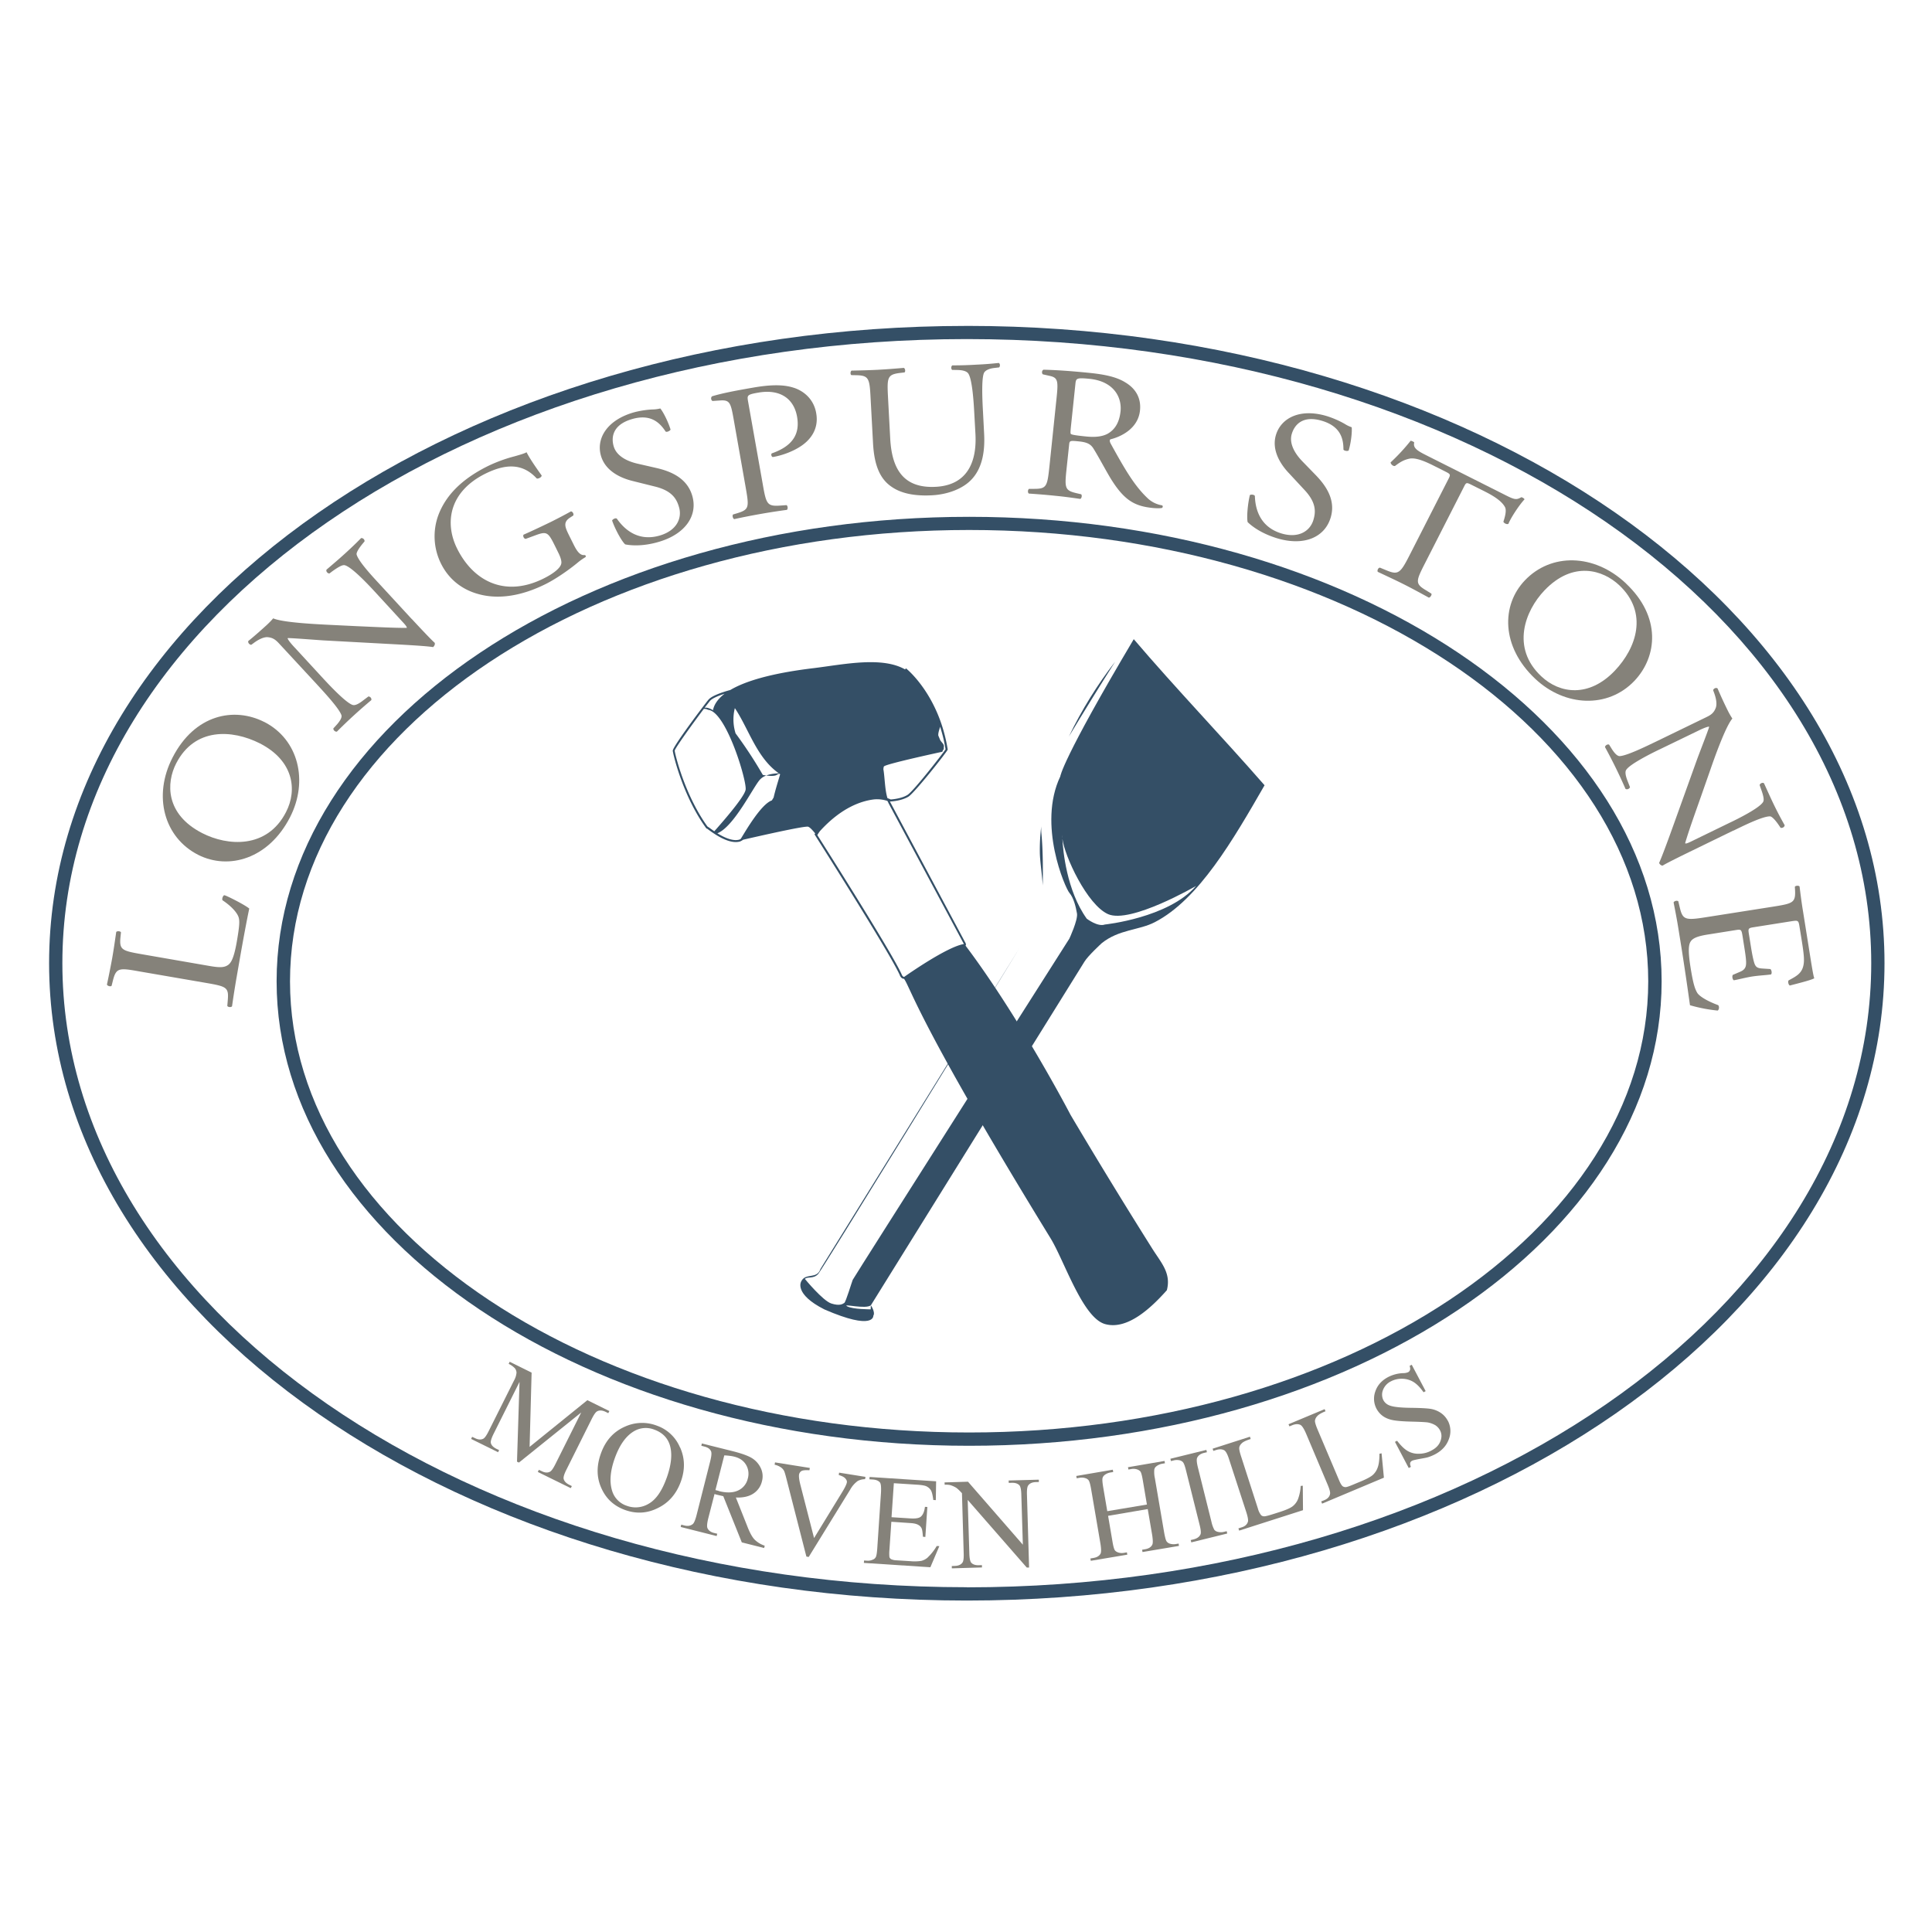<?xml version="1.0" encoding="UTF-8"?>
<svg data-bbox="1.906 12.651 71.25 49.482" height="100" viewBox="0 0 75 75" width="100" xmlns="http://www.w3.org/2000/svg" data-type="color">
    <g>
        <defs>
            <clipPath id="0a5e0d99-3efa-473f-978a-dd3b85736ca4">
                <path d="M1.906 12.64h71.25v49.5H1.906Zm0 0"/>
            </clipPath>
        </defs>
        <path d="M44.719 48.453a228 228 0 0 1-3.157-5.168c-.824-1.566-2.5-4.484-4.082-6.578.004-.004.008-.004.012-.012s.024-.043-.039-.14l-2.887-5.403s-.007-.02-.02-.047l.005.004.011.004h.008c.02 0 .422-.02.696-.187.246-.153 1.5-1.746 1.52-1.82l.003-.008v-.008c-.328-2.043-1.508-3.055-1.61-3.137l-.011-.012-.031.047c-.895-.515-2.387-.195-3.524-.054-.879.105-2.386.332-3.261.851-.286.078-.72.219-.852.38-.11.128-1.398 1.831-1.383 1.98.012.136.39 1.75 1.285 2.988l.028.039.011-.012q.012.007.024.02c.18.133.68.508 1.094.508a.6.6 0 0 0 .164-.02.5.5 0 0 0 .125-.07c.53-.121 2.406-.551 2.527-.504.082.031.195.168.27.258q-.004.004-.008.015l-.02.02.016.023c.027.047 2.945 4.633 3.3 5.453.012.035.051.106.114.125a.1.1 0 0 0 .043.008h.004c.265.371.547 1.695 5.691 10.078.531.867 1.238 3.07 2.106 3.324.863.25 1.789-.617 2.406-1.312.176-.672-.23-1.074-.578-1.633m-17.16-21.242c.09-.106.336-.203.57-.281-.234.18-.399.39-.45.633q.013.01.024.023c-.172-.11-.285-.125-.351-.11zm-.047 4.906-.051-.035c-.883-1.227-1.258-2.812-1.27-2.941.016-.102.723-1.082 1.13-1.621a.27.27 0 0 1 .163.035c.703.047 1.516 2.773 1.461 3.101-.047.309-1.086 1.465-1.215 1.614a6 6 0 0 1-.214-.153Zm2.52-1.156a2 2 0 0 0-.067.11c-.426.148-1.035 1.214-1.207 1.491-.02.012-.043.028-.059.032-.203.058-.492-.024-.851-.246.644-.254 1.394-1.801 1.652-2.082a.6.6 0 0 1 .246-.16l-.133-.024a17 17 0 0 0-1.058-1.613 1.8 1.8 0 0 1-.028-.98c.543.812.844 1.925 1.707 2.53-.125.004-.316.02-.488.086.129.016.317.032.406-.023a.5.5 0 0 1 .102-.047q.016.013.031.02c-.105.363-.176.574-.254.906m4.273-1.188.011-.02c.067-.097 2.266-.57 2.266-.57l.031-.078c.032-.02.028-.027.028-.039l-.008-.02c.039-.155-.047-.183-.13-.308l-.077-.183c-.012-.102.043-.239.07-.344.086.27.16.559.211.879-.098.148-1.238 1.62-1.48 1.77-.235.144-.586.171-.649.175a1 1 0 0 0-.125-.05c-.105-.325-.105-.837-.16-1.126Zm.808 8.141c-.011.008-.023.012-.039.004a.16.16 0 0 1-.066-.082c-.344-.793-2.953-4.906-3.278-5.418q.048-.084.106-.16c.84-.922 1.621-1.172 2.11-1.227a1.3 1.3 0 0 1 .5.059c.03.039.046.09.05.094l2.895 5.41c.011.015.02.039.027.054-.652.102-2.223 1.211-2.305 1.266" fill="#344f66" data-color="1"/>
        <g clip-path="url(#0a5e0d99-3efa-473f-978a-dd3b85736ca4)">
            <path d="M37.531 12.652c-19.644 0-35.625 11.098-35.625 24.739 0 13.644 15.98 24.742 35.625 24.742S73.156 51.035 73.156 37.39c0-13.641-15.98-24.739-35.625-24.739m0 48.965c-19.36 0-35.11-10.867-35.11-24.226 0-13.36 15.75-24.227 35.11-24.227s35.11 10.867 35.11 24.227-15.75 24.23-35.11 24.23Zm0 0" fill="#344f66" data-color="1"/>
        </g>
        <path d="M37.621 20.063c-14.824 0-26.883 8.085-26.883 18.03s12.059 18.032 26.883 18.032 26.883-8.09 26.883-18.031c0-9.942-12.059-18.031-26.883-18.031m0 35.546c-14.535 0-26.363-7.859-26.363-17.515 0-9.66 11.828-17.52 26.363-17.52 14.54 0 26.363 7.86 26.363 17.52 0 9.656-11.824 17.515-26.363 17.515" fill="#344f66" data-color="1"/>
        <path d="M8.633 34.945c.344.227.57.48.629.66.043.137.043.313-.078 1-.114.633-.227.774-.32.848-.165.121-.36.113-.817.031l-2.54-.441c-.765-.133-.878-.168-.831-.652l.02-.196c-.02-.054-.157-.058-.184-.015-.059.406-.098.68-.153.996a37 37 0 0 1-.207 1.043c.012.054.141.093.18.05l.05-.199c.126-.504.243-.5 1.009-.363l2.629.453c.761.133.863.168.824.645l-.02.246c.035.054.156.058.184.011a38 38 0 0 1 .164-1.05l.129-.742c.144-.829.289-1.594.375-2-.176-.149-.883-.504-.961-.516-.05-.012-.11.137-.078.191Zm0 0" fill="#85827a" data-color="2"/>
        <path d="M10.258 28.027c-1.16-.59-2.695-.304-3.559 1.38-.773 1.5-.324 3.105.992 3.777 1.188.601 2.735.16 3.567-1.457.722-1.407.332-3.02-.996-3.7Zm.844 3.5c-.735 1.434-2.27 1.317-3.247.817-1.44-.735-1.406-1.953-1.015-2.711.715-1.39 2.16-1.324 3.25-.774 1.297.664 1.465 1.793 1.012 2.668" fill="#85827a" data-color="2"/>
        <path d="m15.98 24.027-1.195-1.297c-.23-.25-.863-.914-.941-1.203-.016-.066.066-.218.234-.422l.074-.09c.008-.066-.062-.14-.136-.124-.196.199-.348.347-.61.586-.23.21-.441.39-.73.636-.031.063.039.153.113.149l.113-.086c.27-.192.395-.25.477-.235.266.059.922.758 1.156 1.012l1.07 1.164c.106.113.184.2.188.25l-.012.008c-.527 0-1.105-.031-1.906-.066l-1.133-.055c-.387-.02-1.762-.082-2.137-.25-.07.086-.168.183-.265.273-.11.098-.43.391-.7.606-.027.066.047.148.114.148l.113-.082c.16-.117.34-.21.496-.215.242.012.352.118.492.27l1.45 1.566c.238.262.855.918.949 1.192.027.086-.043.207-.164.351l-.149.164c-.007.067.067.137.137.125a20 20 0 0 1 1.336-1.223c.02-.066-.035-.136-.11-.144l-.202.152c-.165.13-.313.208-.407.18-.254-.07-.91-.77-1.144-1.023l-1.09-1.184c-.152-.16-.262-.293-.297-.379l.012-.011c.238.003 1.062.07 1.379.09l2.726.148c1.024.055 1.375.086 1.531.113.067-.062.079-.121.063-.168-.148-.125-.746-.77-.895-.93Zm0 0" fill="#85827a" data-color="2"/>
        <path d="M22.691 21.547c-.156.02-.277-.117-.41-.383l-.183-.367c-.168-.34-.25-.527.043-.711l.113-.074c.031-.063-.027-.157-.09-.16-.238.132-.484.261-.773.406-.434.21-.844.402-1.063.496-.043.043.008.168.082.164l.34-.125c.48-.18.523-.148.797.406l.129.262c.105.21.129.348.113.414-.023.152-.254.371-.71.594-1.485.726-2.708.09-3.337-1.18-.488-.988-.312-2.207 1.117-2.91.754-.367 1.418-.414 1.977.195.066.02.195-.05.191-.117-.261-.363-.476-.684-.586-.902-.082.054-.332.12-.484.164a5.6 5.6 0 0 0-.988.36c-1.114.546-1.688 1.214-1.953 1.921a2.38 2.38 0 0 0 .109 1.89c.29.579.785.985 1.422 1.165.824.238 1.734.062 2.613-.371.399-.196.89-.536 1.235-.817a2.3 2.3 0 0 1 .332-.238q.04-.06-.032-.082Zm0 0" fill="#85827a" data-color="2"/>
        <path d="M25.484 18.168 24.75 18c-.34-.078-.805-.262-.926-.672-.097-.324-.066-.832.707-1.058.758-.223 1.106.175 1.309.484.05.031.172-.027.191-.078-.09-.297-.277-.672-.398-.82a1.3 1.3 0 0 1-.29.039c-.218.007-.515.05-.761.12-1.023.301-1.45 1.016-1.25 1.688.172.578.746.848 1.211.965l.879.219c.672.164.848.488.937.8.125.422-.082.907-.746 1.102-.914.266-1.441-.332-1.668-.656-.043-.035-.156.015-.183.074.113.328.367.8.508.926.171.035.644.097 1.304-.098 1.028-.3 1.528-1.023 1.297-1.797-.2-.672-.808-.937-1.387-1.07m0 0" fill="#85827a" data-color="2"/>
        <path d="M30.844 15.063c-.414-.145-.934-.133-1.606-.016s-1.172.21-1.593.336c-.06.043-.047.152.015.183l.297-.02c.371-.026.41.09.52.708l.472 2.676c.133.761.133.851-.324.992l-.168.05c-.039.051-.004.165.047.18a26 26 0 0 1 2.043-.359c.043-.031.039-.156-.016-.184l-.222.016c-.528.04-.563-.05-.696-.812l-.574-3.235c-.039-.23-.035-.262.395-.336.84-.148 1.382.227 1.507.93.114.633-.125 1.129-.976 1.426-.043.023-.024.132.035.144.332-.055.75-.199 1.078-.414.324-.21.727-.625.606-1.293-.086-.5-.43-.828-.84-.973m0 0" fill="#85827a" data-color="2"/>
        <path d="M38.77 14.09c-.297.031-.52.05-.864.066a15 15 0 0 1-.937.028c-.047.03-.059.129-.008.175l.207.004c.207.004.355.047.418.133.152.215.21 1.059.234 1.516l.047.843c.059 1.118-.347 1.98-1.539 2.043-1.258.067-1.707-.691-1.77-1.875l-.085-1.59c-.04-.765-.032-.89.445-.953l.195-.023c.047-.035.024-.156-.027-.176-.402.035-.672.055-1.008.074-.328.016-.61.024-1.02.032-.046.023-.058.148-.007.175l.207.004c.476.012.5.137.539.899l.094 1.738c.047.875.277 1.399.73 1.7.418.288.992.355 1.559.324.61-.032 1.203-.254 1.539-.618.437-.464.52-1.148.484-1.789l-.043-.832c-.023-.41-.066-1.258.035-1.504.043-.101.196-.175.399-.199l.195-.023c.04-.047.043-.145-.023-.176Zm0 0" fill="#85827a" data-color="2"/>
        <path d="M45.11 19.617a1.06 1.06 0 0 1-.544-.262c-.511-.476-.882-1.105-1.441-2.12-.035-.063-.066-.141-.02-.18.422-.102 1.075-.422 1.149-1.117.055-.512-.195-.872-.57-1.094-.356-.223-.836-.309-1.344-.364-.8-.082-1.367-.117-1.828-.128-.067.02-.082.136-.028.18l.258.058c.332.07.344.2.27.894l-.274 2.63c-.082.769-.11.863-.59.863h-.203c-.054.046-.05.156-.004.183.387.027.68.05 1.024.086.328.031.605.07.969.121.054-.015.082-.14.035-.18l-.168-.039c-.469-.109-.477-.199-.395-.968l.098-.922c.016-.153.031-.16.398-.121.328.035.453.12.559.297.219.355.5.894.684 1.187.503.8.902 1.027 1.597 1.098.156.015.29.015.363 0 .043-.024.043-.086.004-.102m-2.977-2.676c-.418-.043-.54-.07-.563-.097-.02-.032-.011-.11 0-.242l.18-1.715c.023-.203.05-.23.559-.18.906.098 1.25.688 1.191 1.266-.055.496-.27.734-.504.867-.254.133-.57.133-.863.101" fill="#85827a" data-color="2"/>
        <path d="M52.21 16.46a3.5 3.5 0 0 0-.706-.308c-1.024-.308-1.77.063-1.973.735-.172.578.164 1.117.489 1.465l.613.66c.476.504.445.87.351 1.18-.129.421-.566.714-1.23.519-.914-.273-1.027-1.063-1.04-1.457-.019-.05-.14-.07-.194-.035-.083.336-.13.867-.086 1.05.129.126.492.43 1.152.63 1.023.304 1.836-.028 2.07-.805.203-.668-.164-1.223-.578-1.649l-.523-.539c-.242-.25-.532-.66-.407-1.066.098-.324.399-.735 1.172-.504.758.227.832.746.832 1.117.028.05.16.07.203.035.09-.297.137-.71.118-.902a1.2 1.2 0 0 1-.262-.125" fill="#85827a" data-color="2"/>
        <path d="M59.18 19.387c0-.032-.078-.078-.121-.086-.2.117-.27.097-.668-.106L55.42 17.7c-.339-.172-.585-.289-.519-.52-.011-.03-.113-.07-.14-.07a7.6 7.6 0 0 1-.778.84c.004.067.09.153.168.14.164-.12.309-.23.559-.284.262-.059.672.133.988.293l.403.203c.218.11.218.117.113.32l-1.496 2.934c-.352.691-.438.77-.875.593l-.274-.113c-.074.004-.117.121-.082.164.473.223.735.344 1.028.492s.539.282.953.508c.05 0 .129-.11.097-.156l-.226-.14c-.41-.247-.371-.352-.02-1.04l1.489-2.922c.109-.218.105-.226.324-.117l.523.262c.403.203.657.394.766.594.074.129 0 .394-.059.57.016.059.14.121.196.082.078-.207.402-.71.617-.941Zm0 0" fill="#85827a" data-color="2"/>
        <path d="M63.117 22.645c-1.23-1.157-2.906-1.184-3.922-.114-.918.961-.925 2.567.399 3.817 1.152 1.086 2.82 1.164 3.851.086.895-.942 1.051-2.489-.328-3.786Zm-3.285 3.609c-1.18-1.106-.633-2.54.121-3.332 1.117-1.172 2.281-.79 2.902-.207 1.141 1.074.672 2.437-.167 3.32-1.004 1.055-2.141.895-2.856.219" fill="#85827a" data-color="2"/>
        <path d="M67.29 32.246c.308-.148 1.124-.562 1.425-.555.066.004.191.125.34.344l.066.098c.063.023.152-.02.16-.098-.136-.242-.238-.43-.394-.746-.137-.281-.25-.535-.407-.879-.046-.047-.156-.004-.171.067l.046.132c.114.309.13.446.09.52-.129.234-.988.664-1.304.812l-1.422.692c-.14.07-.246.12-.293.11l-.008-.016c.148-.5.344-1.043.61-1.797l.374-1.067c.125-.363.578-1.656.848-1.968a3 3 0 0 1-.187-.329 17 17 0 0 1-.387-.84c-.055-.046-.156 0-.172.067l.047.129c.066.187.105.387.062.535-.078.23-.21.305-.398.395l-1.922.933c-.32.152-1.129.555-1.418.567-.09 0-.187-.098-.293-.258l-.117-.188c-.059-.027-.149.028-.16.094a20 20 0 0 1 .797 1.625c.062.035.144.004.175-.066l-.093-.239c-.075-.187-.11-.355-.055-.433.137-.223.996-.653 1.309-.801l1.453-.703c.199-.098.355-.164.449-.176l.008.016c-.07.226-.371.988-.48 1.289l-.919 2.558c-.344.957-.476 1.285-.543 1.43.04.078.094.105.14.102.165-.106.954-.489 1.153-.586l1.59-.774Zm0 0" fill="#85827a" data-color="2"/>
        <path d="m70.234 36.89-.242-1.519c-.055-.332-.09-.61-.133-.957-.027-.043-.16-.039-.183.012l.008.133c.023.484-.086.515-.844.636l-2.633.414c-.766.121-.883.098-.992-.355l-.063-.266c-.054-.043-.168-.008-.183.047.094.473.144.746.199 1.094l.117.726q.169 1.08.32 2.168a6 6 0 0 0 1.075.207c.062-.042.066-.16.02-.21-.415-.153-.704-.329-.802-.461-.105-.164-.175-.395-.273-1.016-.113-.715-.059-.895.012-1.004.105-.148.347-.215.738-.273l1.027-.164c.192-.028.203-.008.243.234l.074.469c.05.316.074.511.062.629-.011.168-.113.242-.238.293l-.273.117c-.04.05-.016.187.039.21.16-.027.433-.1.695-.144.281-.043.57-.055.746-.082.047-.043.023-.18-.027-.21l-.309-.02c-.191-.012-.242-.059-.289-.153-.043-.093-.098-.34-.152-.68l-.075-.468c-.039-.242-.043-.266.165-.3l1.46-.231c.278-.043.293-.043.332.199l.094.582c.055.351.09.613.078.789-.027.434-.27.547-.593.723-.04.046-.004.175.046.199.317-.082.836-.211.95-.281-.04-.094-.114-.57-.196-1.086m0 0" fill="#85827a" data-color="2"/>
        <path d="M44.012 24.813c-2.805 4.722-2.852 5.328-2.852 5.328-.89 1.87.192 4.336.356 4.523.164.188.25.547.293.8.039.255-.297.974-.297.974s-8.38 13.171-8.41 13.246c-.032.074-.266.855-.325.894-.062.04-.175.129-.504.024-.328-.102-1.027-.954-1.027-.954.094-.105.34.016.524-.203.164-.195 6.285-10.156 7.808-12.644l-7.726 12.457c-.141.422-.579.133-.75.488 0 0-.297.48.902 1.086 1.945.844 1.898.246 1.898.246.09-.14-.097-.41-.097-.41l-.004.16s-.696.004-.914-.117.726.129.922-.043c0 0 8.148-13.117 8.289-13.336.136-.227.668-.715.668-.715.668-.543 1.457-.5 2.066-.82 1.703-.879 3.043-3.203 4.258-5.313-1.66-1.902-3.445-3.757-5.078-5.672M42.89 35.89c-.278.101-.703-.227-.703-.227-.786-1.098-.922-2.656-.946-3.113-.004-.051-.008-.098-.004-.133 0 0 0 .05.004.133.082.687.965 2.578 1.774 2.937.87.383 3.414-1.093 3.414-1.093-1.075 1.242-3.54 1.496-3.54 1.496m0 0" fill="#344f66" data-color="1"/>
        <path d="M41.488 28.602c.5-.832 1.27-2.079 1.801-2.915-.676.875-1.3 1.868-1.8 2.915" fill="#344f66" data-color="1"/>
        <path d="M40.426 32.344a2 2 0 0 1-.004-.266 7.4 7.4 0 0 0-.055 1.055c.012.347.082.797.113 1.238.008-.5.012-1.367-.054-2.027" fill="#344f66" data-color="1"/>
        <path d="m23.512 54.809.101.05.043-.082-.855-.422-2.242 1.813.078-2.883-.852-.422-.039.082a.8.8 0 0 1 .246.176.3.3 0 0 1 .059.164.75.75 0 0 1-.098.309l-.98 1.957q-.124.25-.207.297-.14.075-.328-.02l-.11-.05-.039.081 1.047.516.039-.082-.105-.05q-.179-.09-.215-.223-.025-.095.113-.372l1-2.003-.098 3.097.075.035 2.418-1.945-1 2q-.125.251-.208.297c-.09.05-.199.047-.328-.02l-.109-.05-.04.082 1.278.629.043-.079-.105-.054q-.176-.09-.211-.219-.031-.099.11-.375l.976-1.957c.086-.168.152-.266.21-.297q.134-.075.333.02m0 0" fill="#85827a" data-color="2"/>
        <path d="M26.398 56.191a1.52 1.52 0 0 0-.898-.847 1.6 1.6 0 0 0-1.215.027q-.681.288-.953 1.04-.27.732.012 1.355.274.621.93.855c.43.152.855.129 1.269-.082.418-.203.715-.547.887-1.023q.253-.698-.028-1.325Zm-.523 1.192q-.27.749-.687.988a.98.98 0 0 1-.86.082.88.88 0 0 1-.558-.555q-.178-.538.101-1.304.272-.751.73-1.028a.9.9 0 0 1 .794-.07q.456.165.597.57.175.511-.117 1.32Zm0 0" fill="#85827a" data-color="2"/>
        <path d="m29.004 59.234-.438-1.101c.29.012.516-.043.684-.156a.78.78 0 0 0 .328-.47.74.74 0 0 0-.05-.527.9.9 0 0 0-.348-.382q-.228-.136-.746-.266l-1.188-.297-.02.09.122.031c.125.032.207.086.25.172.035.063.023.195-.028.399l-.53 2.093q-.072.276-.142.34c-.082.07-.191.094-.328.059l-.125-.032-.02.09 1.395.352.024-.09-.13-.031q-.18-.047-.245-.176-.049-.089.027-.395l.242-.94.07.023c.024.003.047.011.067.015l.203.047.719 1.793.867.219.023-.09a1 1 0 0 1-.398-.242q-.14-.147-.285-.528M27.91 57.88l-.058-.016q-.03-.006-.079-.02l.344-1.347q.246.014.387.05.316.078.457.317a.68.68 0 0 1 .066.543.67.67 0 0 1-.367.45c-.191.093-.441.105-.754.027Zm0 0" fill="#85827a" data-color="2"/>
        <path d="m33.598 57.332-1.024-.164-.015.09.043.015q.163.054.222.13.064.077.051.144-.02.112-.18.375l-1.093 1.785-.532-2.07q-.07-.276-.05-.399a.2.2 0 0 1 .093-.133c.051-.03.157-.039.309-.03l.015-.09-1.351-.215-.016.09a.7.7 0 0 1 .23.093.4.4 0 0 1 .134.14q.03.055.09.29l.78 3.043.09.015 1.614-2.62a1 1 0 0 1 .289-.329.6.6 0 0 1 .285-.07Zm0 0" fill="#85827a" data-color="2"/>
        <path d="M36.023 60.453a.6.6 0 0 1-.257.14 1.7 1.7 0 0 1-.418.012l-.567-.035a.5.5 0 0 1-.187-.043.15.15 0 0 1-.067-.082 1.4 1.4 0 0 1 0-.27l.075-1.1.734.05q.21.012.309.07.097.051.136.145.03.07.047.316l.094.008L36 58.5l-.094-.004q-.034.281-.168.387-.104.08-.39.062l-.739-.047.09-1.32.918.059c.168.011.281.031.348.062q.117.06.176.16c.039.07.066.192.09.371l.097.004.012-.73-2.582-.168-.008.09.117.008q.208.01.293.117c.04.05.05.183.04.394l-.145 2.168c-.012.16-.028.27-.051.32a.2.2 0 0 1-.117.11.45.45 0 0 1-.227.043l-.117-.008-.008.094 2.582.168.348-.82-.102-.004a2 2 0 0 1-.343.437Zm0 0" fill="#85827a" data-color="2"/>
        <path d="m39.156 57.473.004.093.117-.004q.197-.005.293.094c.047.051.075.176.078.383l.059 1.926-2.129-2.445-.91.027.004.09a.8.8 0 0 1 .219.015 1 1 0 0 1 .222.098q.078.051.23.215l.067 2.324q.01.282-.043.363-.085.13-.3.137l-.118.004v.09l1.172-.035-.004-.09-.12.004q-.195.005-.29-.094-.071-.077-.078-.383l-.063-2.058 2.293 2.625h.09l-.082-2.817q-.01-.28.043-.363c.059-.086.156-.133.3-.137l.118-.004v-.09Zm0 0" fill="#85827a" data-color="2"/>
        <path d="M45.637 59.941a.5.5 0 0 1-.235-.02.24.24 0 0 1-.117-.089c-.031-.047-.058-.156-.09-.324l-.363-2.125a1.1 1.1 0 0 1-.023-.328.2.2 0 0 1 .086-.137.5.5 0 0 1 .21-.094l.118-.02-.016-.09-1.418.243.016.09.117-.02a.44.44 0 0 1 .234.02q.081.031.121.086.044.075.086.328l.16.945-1.539.258-.16-.941q-.04-.246-.027-.328a.22.22 0 0 1 .086-.137.5.5 0 0 1 .21-.094l.122-.02-.016-.09-1.418.243.016.09.117-.02a.44.44 0 0 1 .234.02.23.23 0 0 1 .118.086q.046.075.09.328l.363 2.125q.048.299.004.386-.072.134-.278.168l-.117.02.016.09 1.418-.238-.016-.09-.117.02a.44.44 0 0 1-.234-.02c-.06-.024-.098-.051-.122-.09q-.044-.073-.086-.324l-.171-1.004 1.539-.262.172 1.004c.03.2.035.328 0 .387q-.07.133-.274.168l-.117.02.016.089 1.414-.238-.012-.09Zm0 0" fill="#85827a" data-color="2"/>
        <path d="M47.504 59.469a.5.5 0 0 1-.234-.004.24.24 0 0 1-.13-.078 1.2 1.2 0 0 1-.113-.317l-.523-2.097q-.072-.289-.031-.38.064-.14.261-.19l.118-.028-.02-.09-1.398.344.023.09.113-.028a.5.5 0 0 1 .235 0c.058.02.097.043.125.082q.053.07.113.317l.523 2.094q.076.294.036.382-.063.14-.266.192l-.113.027.023.09 1.395-.344-.02-.09-.121.028Zm0 0" fill="#85827a" data-color="2"/>
        <path d="M50.492 57.688a1.7 1.7 0 0 1-.105.511.67.67 0 0 1-.211.278q-.131.1-.496.218l-.235.075q-.31.099-.375.093a.17.17 0 0 1-.113-.043.7.7 0 0 1-.125-.258l-.645-2q-.094-.282-.078-.37.013-.088.102-.169c.055-.054.172-.109.34-.16l-.028-.09-1.449.465.028.086.12-.039q.183-.053.305.016.094.057.188.355l.668 2.051c.058.18.078.305.062.363-.03.106-.113.184-.25.223l-.12.039.03.086 2.477-.793-.008-.95-.082.009Zm0 0" fill="#85827a" data-color="2"/>
        <path d="M53.55 56.434q.001.333-.062.515a.7.7 0 0 1-.183.297q-.118.113-.477.262l-.226.094q-.299.129-.364.128a.2.2 0 0 1-.117-.035q-.064-.052-.144-.246l-.82-1.933q-.117-.276-.11-.364a.3.3 0 0 1 .086-.175q.076-.093.324-.192l-.035-.082-1.402.586.035.082.117-.047q.175-.07.308-.011.095.047.22.335l.84 1.989q.11.262.093.355-.029.165-.227.246l-.117.047.035.086 2.399-1.008-.09-.945Zm0 0" fill="#85827a" data-color="2"/>
        <path d="M56.2 55.148a.84.84 0 0 0-.259-.293 1 1 0 0 0-.386-.16q-.21-.036-.75-.043c-.438-.004-.727-.035-.875-.097a.44.44 0 0 1-.227-.2.48.48 0 0 1-.016-.394.62.62 0 0 1 .305-.336.9.9 0 0 1 .442-.102.87.87 0 0 1 .437.125q.199.123.39.399l.083-.043-.54-1.024-.081.04c.02.078.027.132.011.167a.14.14 0 0 1-.074.083.5.5 0 0 1-.203.035 1.4 1.4 0 0 0-.562.148q-.381.198-.504.559a.83.83 0 0 0 .304.968q.165.112.395.153c.152.027.39.047.722.054q.492.013.614.032a.9.9 0 0 1 .297.11.54.54 0 0 1 .175.19q.107.195.02.422-.081.23-.355.371a1 1 0 0 1-.489.122.8.8 0 0 1-.433-.11q-.183-.106-.407-.394l-.082.043.535 1.015.083-.043q-.042-.112-.024-.16.012-.047.07-.078c.036-.02.141-.043.305-.074q.253-.043.324-.067.127-.04.254-.105c.278-.145.457-.344.547-.598a.86.86 0 0 0-.043-.715Zm0 0" fill="#85827a" data-color="2"/>
    </g>
</svg>
